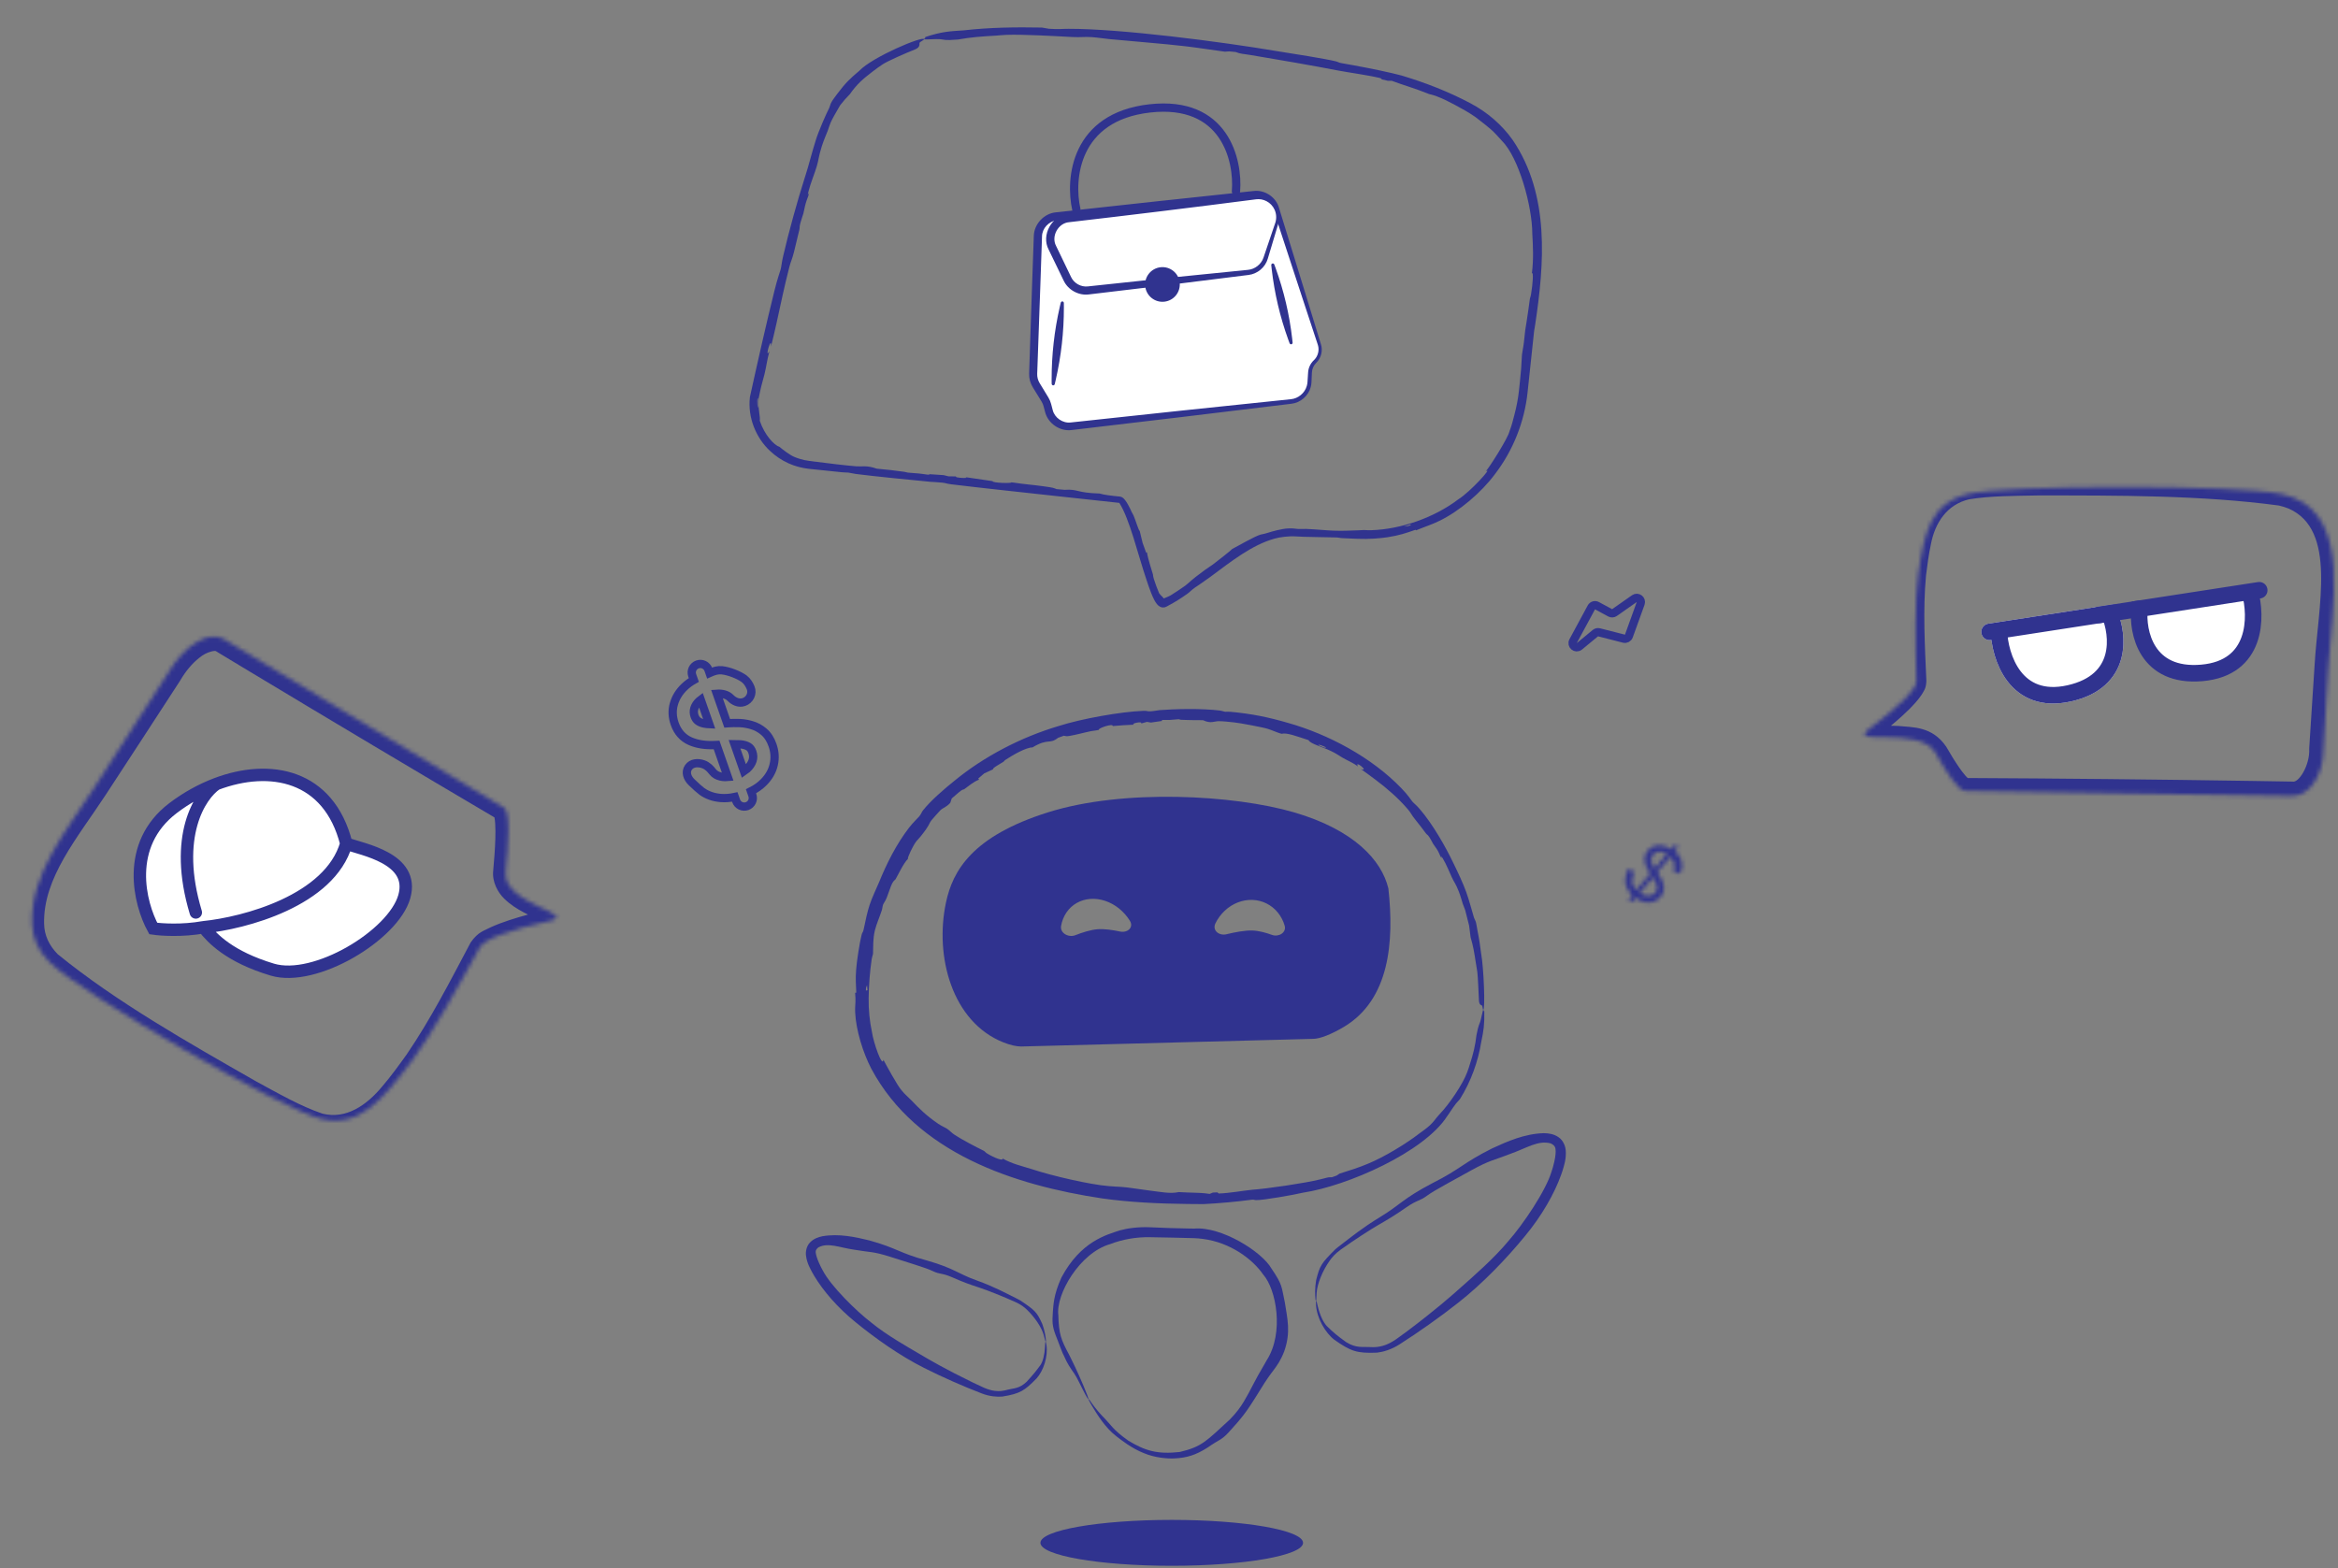 <svg width="565" height="379" viewBox="0 0 565 379" fill="none" xmlns="http://www.w3.org/2000/svg">
<rect x="0" y="0" width="565" height="379" fill="#808080" stroke="none"/>
<path d="M356.694 223.004C356.827 223.505 356.91 224.236 357.032 224.833C357.531 227.342 357.635 228.282 357.943 230.569C358.563 233.944 358.96 244.096 358.431 244.078C358.431 244.078 358.431 244.078 358.431 244.078C358.427 244.078 358.423 244.077 358.419 244.075C358.34 244.04 358.251 243.188 358.156 243.062C358.061 242.937 357.473 243.039 357.4 241.834C357.321 240.089 357.145 235.907 357.012 234.976C356.937 234.344 356.781 233.575 356.658 232.77C356.251 230.179 356.053 228.814 355.383 226.546C355.277 225.602 355.158 224.665 355.025 223.723C354.683 222.534 354.303 220.705 354.075 219.987C353.89 219.399 353.703 219.081 353.501 218.474C353.274 217.794 353.007 216.715 352.539 215.497C351.761 213.5 351.387 213.24 350.855 212.077C350.3 210.872 349.538 208.95 348.668 207.492C348.546 207.316 348.422 207.142 348.298 206.968C348.316 207.13 348.334 207.292 348.351 207.453C347.926 206.72 347.859 206.342 347.475 205.661C347.02 204.861 346.674 204.524 346.353 203.998C346.09 203.568 345.808 202.936 345.443 202.39C344.911 201.598 344.904 201.853 344.594 201.444C344.493 201.263 342.189 198.273 342.033 198.126C341.013 196.865 341.082 196.636 340.249 195.645C337.928 192.911 335.104 190.498 332.475 188.525C331.296 187.635 330.068 186.729 328.862 185.88C331.124 186.692 327.09 183.456 328.19 185.287C326.883 184.288 325.751 183.91 324.418 183.129C323.545 182.623 322.994 182.18 321.706 181.558C319.382 180.429 316.672 179.81 316.224 178.898C313.377 177.973 310.934 177.026 309.71 177.369C308.93 177.199 307.147 176.38 306.285 176.148C305.48 175.861 299.29 174.68 298.248 174.615C297.204 174.484 295.403 174.313 294.534 174.316C293.443 174.315 292.589 174.975 290.714 174.075C289.078 174.076 288.188 174.073 286.998 174.034C286.548 174.021 286.056 174.003 285.469 173.985C285.082 173.973 285.037 173.847 284.811 173.851C284.347 173.861 283.563 173.974 282.749 174.016C281.432 174.084 280.594 173.863 280.778 174.266C279.88 174.384 278.994 174.511 278.119 174.649C277.804 174.593 277.49 174.538 277.177 174.483C276.718 174.61 276.231 174.743 275.764 174.878C276.262 174.212 272.954 174.929 274.077 175.158C272.382 175.225 270.611 175.342 268.904 175.495C269.039 174.743 265.141 176.087 265.564 176.414C265.371 176.453 265.178 176.492 264.986 176.531C263.293 176.695 261.73 177.215 259.701 177.634C257.643 178.072 257.806 177.97 257.097 177.833C256.626 177.996 256.16 178.162 255.698 178.331C253.526 180.036 253.415 178.319 249.512 180.656C247.977 180.652 244.878 182.411 242.924 183.7C242.696 183.848 242.746 183.95 242.448 184.155C241.722 184.642 239.718 185.674 239.98 185.955C239.264 186.27 238.559 186.594 237.857 186.932C237.36 187.343 236.873 187.759 236.397 188.179C236.466 188.272 236.536 188.365 236.605 188.458C235.347 188.855 233.831 190.208 233.019 190.754C232.855 190.863 232.72 190.762 232.223 191.118C231.633 191.539 230.656 192.452 230 192.989C229.878 193.343 229.757 193.701 229.64 194.059C228.609 195.176 227.911 195.22 227.262 195.836C227.129 195.94 225.177 198.131 225.097 198.266C224.325 199.319 224.815 199.244 222.497 202.154C222.091 202.678 221.665 203.031 221.319 203.518C220.677 204.379 219.256 207.249 219.401 207.622C218.41 208.516 216.941 211.625 216.433 212.499C216.273 212.761 216.025 212.721 215.589 213.557C215.232 214.231 214.642 216.122 214.276 217.011C213.878 217.955 213.569 218.238 213.402 218.668C213.245 219.076 213.266 219.508 213.081 220.069C212.499 221.828 211.802 223.373 211.444 224.804C211.438 224.826 211.433 224.848 211.428 224.869C210.93 226.909 211.038 228.824 210.972 230.577C210.873 231.004 210.708 231.414 210.644 231.869C210.221 234.847 209.957 238.054 209.916 241.257C209.876 244.074 210.154 246.848 210.711 249.422C211.071 252 213.238 258.212 213.486 256.161C213.893 256.943 217 262.693 217.93 263.608C218.712 264.582 219.521 265.203 220.196 265.915C222.259 268.05 223.732 269.575 226.747 271.643C227.523 272.169 228.484 272.57 228.942 272.882C229.49 273.258 229.977 273.832 230.715 274.31C232.443 275.459 235.911 277.264 237.71 278.14C238.037 278.304 238.075 278.525 238.53 278.799C240.297 279.871 242.454 280.714 242.291 280.025C244.589 281.317 246.998 281.859 249.32 282.584C254.202 284.21 263.406 286.337 267.912 286.69C270.747 286.942 270.695 286.726 274.828 287.355C275.749 287.488 276.665 287.628 277.785 287.764C280.41 288.084 282.832 288.6 284.857 288.138C285.607 288.188 286.319 288.217 286.998 288.238C288.998 288.299 290.693 288.31 292.341 288.578C292.596 288.47 292.85 288.363 293.103 288.255C293.463 288.241 293.822 288.226 294.18 288.21C294.297 288.301 294.415 288.391 294.533 288.482C297.135 288.404 300.364 287.792 302.545 287.58C306.205 287.332 315.537 285.947 318.911 285.097C320.707 284.699 320.752 284.496 321.873 284.554C322.263 284.415 322.65 284.274 323.035 284.132C323.258 283.982 323.476 283.833 323.702 283.681C325.966 282.977 328.611 282.136 330.69 281.237C334.477 279.676 339.743 276.49 342.966 273.999C343.788 273.391 344.851 272.655 345.583 271.967C346.646 270.954 346.747 270.567 347.989 269.201C350.198 266.916 353.568 261.964 354.591 259.09C354.924 258.258 355.006 257.828 355.203 257.25C356.022 254.782 356.515 252.698 356.802 250.215C357.32 247.592 357.435 247.813 357.704 246.984C357.907 246.378 358.286 244.408 358.396 244.113C358.483 243.911 358.598 244.663 358.694 244.382C358.752 247.713 358.532 249.091 357.976 251.75C357.19 256.645 355.45 261.455 352.793 265.692C352.493 266.041 352.186 266.382 351.872 266.716C351.872 266.716 351.872 266.716 351.872 266.716C350.721 268.238 350.344 268.972 349.72 269.799C344.132 278.523 325.544 286.662 314.918 288.276C312.664 288.82 305.186 290.124 303.579 290.08C303.165 290.083 303.034 289.935 302.596 289.975C298.711 290.486 294.795 290.835 290.875 291.046C289.592 291.04 288.304 291.03 286.998 291.015C280.153 290.935 273.159 290.628 266.368 289.675C245.083 286.47 221.487 278.759 210.551 258.303C208.55 254.451 206.88 249.073 206.665 244.802C206.581 243.403 206.769 242.661 206.728 241.257C206.719 240.889 206.694 240.475 206.648 239.989C206.741 239.967 206.834 239.944 206.927 239.922C206.859 237.936 206.711 236.657 206.892 234.428C207.005 232.548 207.769 227.626 208.203 226.016C208.407 225.175 208.506 225.529 208.687 224.749C208.723 224.594 208.762 224.418 208.804 224.225C209.109 222.752 209.613 220.305 210.155 218.711C210.688 217.069 211.93 214.441 212.443 213.222C214.234 208.821 216.565 204.103 219.686 200.053C220.546 198.925 221.858 197.671 222.139 197.331C222.681 196.665 222.692 196.325 223.05 195.876C224.872 193.547 228.359 190.549 230.613 188.752C237.862 182.786 246.808 178.181 255.689 175.532C261.256 173.726 270.882 172.022 276.239 171.821C277.408 171.758 277.099 171.996 278.061 171.928C279.125 171.856 279.701 171.683 280.206 171.646C281.888 171.523 284.342 171.393 286.998 171.378C290.001 171.354 292.938 171.515 294.7 171.734C295.323 171.81 295.757 172.008 296.125 172.042C296.311 172.059 296.737 171.992 297.347 172.046C302.573 172.539 306.418 173.325 311.376 174.764C320.89 177.467 331.414 182.987 338.673 190.542C340.275 192.174 341.095 193.508 341.312 193.747C341.773 194.272 342.194 194.502 343.112 195.578C346.205 199.156 349.37 204.704 351.279 208.737C352.255 210.714 353.552 213.471 354.288 215.519C354.914 217.146 355.979 221.109 356.212 221.84C356.366 222.282 356.549 222.461 356.694 223.004ZM320.379 180.765C320.782 180.574 317.804 179.588 318.813 180.211C319.044 180.347 320.266 180.802 320.379 180.765ZM209.262 239.425C209.386 239.399 209.51 239.374 209.634 239.348C209.594 238.934 209.559 238.516 209.526 238.101C209.442 238.328 209.358 238.56 209.275 238.791C209.27 239.003 209.265 239.214 209.262 239.425Z" fill="#30338F"/>
<mask id="path-2-inside-1_12688_671" fill="white">
<path d="M463.559 138.804C465.055 128.539 466.55 121.696 475.521 119.414C484.492 117.133 540.859 117.133 551.326 119.414C552.341 119.636 553.265 119.911 554.106 120.235C567.915 125.561 563.558 146.26 562.68 161.034L561.493 181.006C561.493 187.306 558.146 192.412 554.017 192.412L474.924 191.18C473.254 191.18 470.313 186.591 467.711 181.942C464.01 175.33 445.751 180.629 451.812 176.083C459.207 170.537 463.159 166.482 463.102 164.684C462.831 156.17 462.691 144.767 463.559 138.804Z"/>
</mask>
<path d="M475.197 118.142C475.413 118.99 475.629 119.838 475.844 120.686C480.974 119.839 486.776 119.87 492.343 119.757C511.826 119.753 532.161 119.689 550.72 122.19C551.543 122.384 552.333 122.626 553.069 122.924C564.823 128.108 560.133 146.602 559.34 160.836C558.899 167.49 558.467 174.146 558.046 180.801L558.04 181.006C558.247 184.952 555.488 189.305 554.017 188.919L554.071 188.92C550.803 188.864 547.535 188.811 544.267 188.76C521.171 188.4 498.073 188.164 474.973 188.051L474.924 188.05C475.539 188.071 475.701 188.224 475.747 188.239C475.788 188.267 475.72 188.23 475.634 188.158C475.454 188.014 475.187 187.745 474.931 187.45C474.406 186.85 473.863 186.114 473.342 185.355C472.293 183.824 471.292 182.164 470.32 180.481C466.925 175.498 462.228 175.832 458.787 175.474C456.977 175.391 455.211 175.431 453.596 175.42C453.209 175.417 452.818 175.409 452.476 175.388C452.323 175.379 452.15 175.363 452.053 175.351C451.944 175.34 451.863 175.31 452.001 175.362C452.054 175.388 452.239 175.45 452.52 175.691C452.819 175.905 453.325 176.691 453.32 177.359C453.329 178.081 453.154 178.313 453.075 178.488C452.976 178.66 452.959 178.661 452.942 178.684C452.926 178.696 452.982 178.629 453.088 178.535C453.171 178.458 453.287 178.36 453.434 178.246C455.625 176.547 457.774 174.798 459.857 172.885C460.902 171.921 461.923 170.928 462.915 169.801C463.411 169.233 463.897 168.642 464.374 167.927C464.806 167.152 465.453 166.572 465.528 164.607C465.156 156.061 464.665 147.315 465.444 139.079C465.759 136.539 466.083 134.019 466.61 131.615C467.597 126.303 470.552 121.939 475.844 120.686C475.629 119.838 475.413 118.99 475.197 118.142C469.083 119.034 464.368 125.157 463.254 130.788C462.557 133.387 462.109 135.976 461.675 138.53C460.439 147.453 460.625 156.064 460.675 164.761C460.677 164.417 460.708 164.509 460.634 164.626C460.568 164.754 460.449 164.947 460.303 165.148C460.009 165.557 459.624 166.004 459.209 166.444C458.374 167.328 457.423 168.197 456.437 169.047C454.462 170.741 452.35 172.352 450.19 173.92C449.959 174.09 449.745 174.256 449.543 174.426C449.415 174.534 449.29 174.645 449.169 174.761C449.049 174.877 448.93 174.995 448.765 175.189C448.688 175.28 448.611 175.376 448.535 175.482C448.497 175.534 448.459 175.589 448.422 175.647C448.374 175.721 448.321 175.809 448.272 175.9C448.088 176.276 447.845 176.679 447.861 177.63C447.862 178.501 448.483 179.488 448.945 179.838C449.365 180.202 449.789 180.385 450.01 180.473C451.038 180.841 451.496 180.827 452.033 180.894C452.558 180.942 453.02 180.963 453.458 180.981C455.244 181.044 456.869 181.055 458.455 181.174C461.532 181.318 464.762 182.306 465.101 183.402C466.077 185.193 467.088 186.975 468.25 188.76C468.835 189.653 469.451 190.545 470.213 191.464C470.598 191.922 471.019 192.395 471.593 192.896C472.231 193.343 472.731 194.139 474.924 194.309L474.875 194.309C497.967 194.916 521.062 195.399 544.158 195.759C547.426 195.81 550.694 195.858 553.962 195.904L554.017 195.905C558.53 195.853 561.419 192.604 562.863 189.879C564.372 187.022 564.945 183.989 564.945 181.006L564.939 181.211C565.309 174.552 565.669 167.893 566.019 161.233C566.405 154.004 567.465 146.478 567.135 138.619C566.978 131.228 564.319 120.642 555.143 117.547C554.074 117.149 552.998 116.857 551.931 116.639C531.394 114.438 512.079 115.412 492.221 116.303C486.539 116.697 481.017 116.869 475.197 118.142ZM475.844 120.686L475.197 118.142L475.844 120.686Z" fill="#30338F" mask="url(#path-2-inside-1_12688_671)"/>
<mask id="path-4-inside-2_12688_671" fill="white">
<path d="M99.82 256.038C92.293 266.098 86.844 272.555 77.688 270.475C68.531 268.395 19.701 240.237 12.019 232.607C9.088 229.697 7.891 226.622 7.767 223.356C7.302 211.164 16.132 200.701 22.736 190.441L40.6 162.69C44.424 156.059 50.423 152.355 54 154.417L121.769 195.225C123.387 196.158 122.899 203.921 122.198 210.73C121.377 218.704 140.456 220.945 132.626 222.663C122.854 224.807 116.969 227.102 115.927 229.024C110.993 238.121 104.192 250.196 99.82 256.038Z"/>
</mask>
<path d="M77.397 271.755C77.591 270.902 77.784 270.049 77.978 269.195C72.688 267.436 67.156 264.23 61.889 261.379C45.387 251.953 27.99 242.092 13.959 230.654C11.851 228.511 10.696 226.047 10.657 223.246C10.411 212.186 18.701 202.539 25.484 192.21C31.511 183.006 37.517 173.789 43.504 164.559L43.592 164.415C44.835 162.279 46.44 160.324 48.233 158.941C49.973 157.482 52.153 157.127 52.255 157.444L52.198 157.411C54.903 159.045 57.61 160.677 60.318 162.307C80.2 174.279 100.136 186.161 120.127 197.952L120.179 197.982C119.72 197.71 119.541 197.438 119.463 197.323C119.379 197.191 119.376 197.159 119.379 197.165C119.391 197.182 119.447 197.358 119.486 197.554C119.572 197.971 119.632 198.519 119.669 199.088C119.742 200.235 119.737 201.489 119.701 202.74C119.625 205.259 119.426 207.838 119.191 210.42C118.866 213.152 120.346 215.772 121.85 217.212C123.376 218.731 125.003 219.696 126.579 220.543C128.157 221.381 129.746 222.061 131.15 222.715C131.491 222.875 131.83 223.041 132.077 223.176C132.21 223.249 132.306 223.308 132.352 223.339C132.385 223.336 132.373 223.434 132.038 222.935C131.953 222.79 131.861 222.611 131.786 222.329C131.705 222.022 131.678 221.617 131.755 221.237C131.894 220.504 132.347 220.049 132.476 219.94C132.839 219.645 132.827 219.719 132.785 219.726C132.742 219.746 132.623 219.789 132.487 219.829C132.366 219.866 132.213 219.907 132.031 219.95C129.029 220.654 126.055 221.43 123.064 222.414C121.573 222.909 120.077 223.452 118.57 224.137C117.047 224.976 115.569 225.159 113.723 227.828C108.852 237.04 104.01 246.468 98.27 254.879C96.348 257.554 94.433 260.205 92.349 262.629C88.607 267.14 83.653 270.588 77.978 269.195C77.784 270.049 77.591 270.902 77.397 271.755C84.016 273.851 90.943 269.522 94.915 264.944C97.254 262.447 99.322 259.815 101.37 257.198C107.809 248.525 112.899 239.37 118.13 230.219C118.054 230.353 118.134 230.229 118.289 230.114C118.445 229.991 118.669 229.841 118.92 229.696C119.416 229.406 120.026 229.118 120.646 228.858C121.901 228.334 123.27 227.878 124.654 227.465C127.439 226.64 130.311 225.974 133.222 225.376C133.485 225.321 133.733 225.263 133.972 225.2C134.238 225.13 134.538 225.039 134.837 224.924C135.226 224.756 135.545 224.677 136.227 224.107C136.486 223.887 137.098 223.224 137.266 222.309C137.363 221.827 137.331 221.32 137.222 220.909C137.122 220.53 136.992 220.268 136.852 220.031C136.297 219.18 135.952 219.014 135.664 218.775C135.344 218.542 135.139 218.418 134.89 218.271C134.446 218.011 134.029 217.797 133.639 217.601C132.076 216.825 130.672 216.179 129.362 215.439C126.706 214.035 124.829 212.012 125.205 211.039C125.505 208.39 125.771 205.727 125.91 202.987C125.976 201.618 126.016 200.228 125.952 198.749C125.916 198.002 125.863 197.253 125.703 196.364C125.62 195.928 125.516 195.444 125.29 194.852C125.021 194.283 124.826 193.416 123.359 192.468L123.411 192.498C103.638 180.345 83.811 168.282 63.929 156.31C61.221 154.68 58.512 153.051 55.803 151.424L55.746 151.391C50.559 148.821 46.591 151.553 43.974 153.439C41.258 155.572 39.223 158.166 37.608 160.965L37.696 160.821C31.774 170.092 25.871 179.376 19.989 188.673C13.842 198.658 4.421 209.166 4.877 223.467C4.983 227.672 7.188 231.877 10.079 234.561C26.17 246.991 43.018 255.472 60.28 264.438C65.815 267.108 71.128 269.996 77.397 271.755ZM77.978 269.195L77.397 271.755L77.978 269.195Z" fill="#30338F" mask="url(#path-4-inside-2_12688_671)"/>
<path d="M200.964 24.626C201.299 24.031 201.904 23.277 202.379 22.624C204.403 19.936 205.362 19.069 207.655 17.111C210.871 13.736 223.068 8.617 223.317 9.483C223.317 9.483 223.317 9.483 223.317 9.483C223.319 9.49 223.32 9.496 223.319 9.504C223.313 9.64 222.311 10.137 222.213 10.329C222.107 10.526 222.556 11.348 221.133 11.948C219.064 12.74 214.231 14.883 213.269 15.573C212.576 16.003 211.799 16.607 210.984 17.212C208.369 19.206 207.073 20.364 205.373 22.769C204.543 23.602 203.762 24.495 203.032 25.441C202.248 26.774 201.064 28.82 200.699 29.702C200.393 30.418 200.308 30.878 200.015 31.636C199.687 32.486 199.106 33.769 198.597 35.362C197.768 37.978 197.877 38.527 197.402 40.114C197.146 40.974 196.765 42.063 196.349 43.21C195.989 44.199 195.621 45.331 195.362 46.329C195.311 46.593 195.258 46.863 195.205 47.138C195.323 46.965 195.439 46.794 195.556 46.627C195.261 47.707 195.019 48.08 194.729 49.076C194.408 50.188 194.351 50.852 194.145 51.594C193.973 52.218 193.641 53.064 193.429 53.876C193.115 55.081 193.322 54.857 193.179 55.501C193.115 55.76 191.961 60.538 191.898 60.811C191.387 62.855 191.154 62.994 190.732 64.619C189.562 69.144 188.599 73.836 187.665 78.065C187.25 79.948 186.782 81.907 186.318 83.778C186.524 80.686 184.63 87.179 185.955 84.882C185.365 86.951 185.229 88.486 184.746 90.456C184.444 91.686 184.123 92.618 183.722 94.42C183.573 95.093 183.445 95.724 183.317 96.376L183.338 96.248C183.111 98.714 183.801 100.88 183.603 101.685C184.764 105.171 187.083 107.618 188.387 108.024C189.08 108.615 190.99 110.08 191.998 110.456C192.376 110.622 193.862 111.208 195.658 111.425C198.308 111.757 201.394 112.138 202.17 112.226C203.502 112.378 205.836 112.638 206.963 112.717C208.38 112.818 209.42 112.422 211.868 113.281C214.794 113.55 215.832 113.679 218.541 114.042C219.031 114.107 219.078 114.2 219.365 114.232C219.957 114.296 220.97 114.34 222.028 114.447C223.766 114.622 224.738 114.913 224.574 114.612C225.725 114.689 226.875 114.766 228.026 114.843C228.421 114.94 228.817 115.038 229.213 115.135C229.832 115.143 230.451 115.15 231.069 115.158C230.306 115.485 234.642 115.712 233.268 115.328C235.479 115.653 237.69 115.977 239.901 116.301C239.541 116.728 244.77 116.882 244.361 116.584C244.615 116.612 244.869 116.64 245.123 116.668C247.333 117.031 249.387 117.152 252.089 117.528C254.79 117.903 254.531 117.921 255.332 118.222C255.972 118.279 256.611 118.336 257.25 118.393C260.66 118.174 259.959 119.116 265.739 119.291C266.755 119.61 268.654 119.844 270.655 120.026C271.334 120.144 271.587 120.536 271.876 120.866C272.132 121.187 272.353 121.544 272.546 121.881C272.933 122.559 273.249 123.231 273.52 123.838C273.662 124.158 273.734 124.145 273.925 124.582C274.4 125.642 275.226 128.454 275.41 128.288C275.659 129.276 275.896 130.258 276.13 131.246C276.412 132.021 276.693 132.8 276.972 133.575C277.04 133.55 277.107 133.525 277.175 133.501C277.422 135.16 278.276 137.62 278.62 138.85C278.687 139.09 278.609 139.179 278.835 139.936C279.099 140.823 279.704 142.433 280.122 143.41C280.392 143.739 280.672 144.054 280.96 144.311C281.099 144.521 281.235 144.689 281.302 144.752C281.326 144.779 281.325 144.765 281.227 144.741C281.143 144.715 280.937 144.742 280.861 144.802C281.678 144.445 282.239 144.283 282.92 143.893C283.111 143.821 286.255 141.722 286.405 141.579C287.74 140.565 287.216 140.676 291.136 137.795C291.836 137.28 292.449 136.925 293.082 136.458C294.183 135.617 297.523 133.032 297.73 132.717C299.244 131.916 303.258 129.608 304.61 129.225C305.006 129.093 305.135 129.17 306.352 128.794C307.325 128.462 309.926 127.764 311.267 127.733C312.333 127.676 312.878 127.77 313.354 127.822C313.5 127.84 313.639 127.854 313.785 127.862C314.352 127.892 314.879 127.816 315.652 127.846C318.064 127.943 320.243 128.184 322.15 128.261C324.329 128.349 326.314 128.248 328.191 128.183C328.68 128.166 329.159 128.141 329.629 128.115C330.181 128.134 330.737 128.185 331.32 128.16C338.563 127.939 346.574 125.121 352.39 120.713C355.294 118.915 361.001 112.611 359.031 113.931C359.867 113.098 364.417 105.901 364.779 104.261C365.37 102.748 365.64 101.488 365.968 100.262C366.501 98.234 366.834 96.503 367.052 94.582C367.233 92.952 367.415 91.203 367.603 89.036C367.71 87.8 367.717 86.464 367.797 85.734C367.895 84.855 368.13 83.923 368.261 82.784C368.356 81.965 368.468 80.931 368.586 79.816L368.595 79.753C368.684 79.203 368.776 78.632 368.869 78.057C369.207 75.975 369.496 73.834 369.68 72.422C369.742 71.952 369.878 71.801 369.99 71.13C370.437 68.518 370.604 65.555 370.197 66.056C370.625 62.697 370.469 59.565 370.292 56.463C370.282 49.858 367.027 38.115 362.978 34.06C360.623 31.472 360.708 31.497 356.645 28.363C355.921 27.85 355.202 27.377 354.328 26.871C354.063 26.718 353.787 26.561 353.497 26.4C350.57 24.773 347.827 23.272 345.294 22.712C341.828 21.303 338.951 20.528 336.336 19.528C336.237 19.526 336.138 19.524 336.039 19.522C335.816 19.522 335.587 19.521 335.354 19.519C334.916 19.414 334.457 19.306 333.98 19.197C333.855 19.093 333.744 18.992 333.623 18.889C330.409 18.122 326.2 17.584 323.434 17.059C318.834 16.141 306.839 14.047 302.414 13.333C300.052 12.936 299.928 13.079 298.616 12.57C298.086 12.519 297.545 12.467 297.02 12.418C296.683 12.442 296.346 12.467 296.008 12.493C292.98 12.085 289.402 11.524 286.522 11.188C281.261 10.561 273.335 9.964 268.05 9.447C266.722 9.313 265.064 9.05 263.772 8.969C261.868 8.852 261.395 9.062 258.997 8.944C254.872 8.72 247.127 8.276 243.221 8.425C242.047 8.459 241.516 8.568 240.731 8.609C237.341 8.794 234.632 8.989 231.475 9.556C228.017 9.839 228.312 9.552 227.172 9.472C226.362 9.39 223.741 9.581 223.375 9.523C223.094 9.469 223.919 9.009 223.54 8.971C227.625 7.615 229.511 7.557 232.895 7.337C239.205 6.619 245.487 6.542 251.784 6.66C252.346 6.756 252.911 6.854 253.48 6.954C253.48 6.954 253.48 6.954 253.48 6.955C255.907 7.124 256.907 6.956 258.217 6.966C270.704 6.928 295.022 10.065 308.515 12.346C311.451 12.794 320.87 14.301 322.869 14.84C323.368 14.97 323.476 15.122 324.041 15.235C328.198 15.965 332.425 16.757 336.496 17.705C337.232 17.878 337.966 18.06 338.698 18.252C344.367 19.953 350.017 22.131 355.354 24.966C359.392 27.096 362.963 30.161 365.576 33.864C374.566 47.127 373.202 63.75 370.998 78.406C370.907 78.972 370.815 79.538 370.723 80.103L370.731 80.048C370.208 84.976 369.683 89.896 369.156 94.81C368.4 101.99 365.628 108.934 361.244 114.638C358.004 119.012 352.639 123.594 347.818 125.908C345.812 126.877 344.902 127.087 342.202 128.188C342.156 128.145 342.109 128.101 342.063 128.058C339.673 128.895 338.113 129.419 335.291 129.859C333.794 130.098 330.717 130.363 328.111 130.237C326.616 130.177 325.281 130.122 324.514 130.084C323.442 130.032 323.846 129.943 322.845 129.904C321.133 129.839 317.468 129.842 315.105 129.75C314.57 129.729 313.945 129.697 313.282 129.661C311.4 129.527 309.181 129.848 308.046 130.181C302.527 131.702 297.455 135.759 292.402 139.503C291.001 140.545 289.103 141.784 288.657 142.106C287.787 142.744 287.598 143.036 287.011 143.464C285.631 144.466 283.806 145.647 281.838 146.656C281.595 146.786 281.284 146.857 280.997 146.835C280.721 146.816 280.502 146.735 280.313 146.635C279.957 146.436 279.802 146.259 279.631 146.068C279.495 145.911 279.368 145.733 279.259 145.563C279.164 145.415 279.073 145.259 278.984 145.094C278.659 144.49 278.404 143.881 278.179 143.313C277.73 142.167 277.371 141.079 277.066 140.168C274.953 133.956 273.008 125.481 270.49 121.55C265.602 121.027 260.739 120.505 256.003 119.982C248.724 119.179 236.623 117.892 229.912 117.065C228.464 116.887 228.866 116.786 227.649 116.654C226.3 116.508 225.558 116.526 224.927 116.465C220.556 116.047 210.908 115.102 206.798 114.557C206.015 114.453 205.457 114.279 204.987 114.228C204.749 114.202 204.204 114.221 203.456 114.148C200.536 113.863 197.968 113.593 195.453 113.318C192.095 112.938 188.858 111.605 186.048 108.961C182.723 105.853 180.656 100.952 181.218 96.018L181.235 95.916C183.122 87.326 185.139 78.402 187.2 70.078C187.885 67.309 188.573 65.462 188.666 65.073C188.874 64.213 188.86 63.639 189.26 61.893C190.594 56.107 192.73 48.422 194.467 42.988C194.508 42.86 194.55 42.732 194.591 42.604C195.434 40.027 196.284 36.544 197.098 34.032C197.704 31.907 199.868 27.052 200.357 26.161C200.603 25.602 200.602 25.27 200.964 24.626ZM183.166 96.34C183.144 96.31 183.118 96.323 183.098 96.328L183.115 96.224C182.849 96.601 183.137 99.504 183.212 98.221C183.207 97.915 183.213 96.439 183.191 96.232L183.173 96.344C183.17 96.344 183.168 96.342 183.166 96.34ZM340.966 126.941C340.909 126.881 340.852 126.821 340.795 126.761C340.301 126.945 339.804 127.119 339.3 127.283C339.599 127.251 339.897 127.215 340.195 127.176C340.453 127.1 340.709 127.023 340.966 126.941Z" fill="#30338F"/>
<path d="M310.502 314.853C311.074 318.663 312.013 321.994 310.321 326.696C309.46 328.887 308.634 330.019 307.792 331.154C306.901 332.317 306.012 333.527 304.584 335.874C303.77 337.212 302.924 338.53 302.108 339.776C300.145 342.802 297.92 345.069 296.795 346.336C295.142 348.116 294.633 347.924 291.843 349.881C288.954 351.723 286.811 352.367 283.805 352.514C282.309 352.595 279.184 352.416 276.357 351.212C273.495 350.07 271.042 348.145 269.748 347.133C267.081 345.089 265.113 341.843 263.954 339.933C263.596 339.35 263.332 338.863 263.139 338.478C263.058 338.315 263.045 338.224 263.076 338.204C263.076 338.204 263.076 338.204 263.076 338.204C263.116 338.18 263.223 338.267 263.352 338.459C263.975 339.388 264.942 340.72 266.265 342.141C268.807 344.687 268.709 345.386 272.631 348.197C276.721 350.667 279.655 351.561 285.095 350.961C290.483 349.677 291.442 348.386 297.208 343.102C298.819 341.462 299.815 340.048 300.57 338.798C302.319 335.885 303.067 333.924 305.573 329.742C305.764 329.423 305.954 329.089 306.144 328.738C310.358 322.11 308.408 311.626 305.273 308.081C302.642 304.276 297.269 300.299 290.664 299.457C289.968 299.36 289.273 299.3 288.535 299.275C285.204 299.166 281.585 299.118 277.925 299.046C274.588 298.975 271.25 299.57 268.282 300.713C260.925 302.815 255.119 312.857 255.757 317.894C255.866 322.412 256.42 323.839 258.283 327.301L258.294 327.322C258.437 327.609 258.588 327.911 258.749 328.231C259.993 330.709 261.573 334.187 262.743 337.203C263.331 338.721 263.026 338.458 262.256 337.015C261.129 334.904 260.359 333.098 259.647 332.073C258.528 330.461 257.925 329.574 257.176 327.852L257.205 327.908C256.955 327.431 256.712 326.899 256.467 326.255C255.373 323.24 254.597 321.855 254.386 319.941C254.315 318.99 254.354 318.514 254.432 317.079C254.59 315.677 254.503 313.152 256.526 308.749C261.162 300.071 267.35 298.476 270.629 297.392C272.331 296.913 275.019 296.506 277.99 296.645C281.042 296.778 284.415 296.919 287.362 296.946C287.748 296.95 288.161 296.955 288.597 296.962C295.133 296.403 304.964 302.528 307.272 306.638C310.061 310.72 309.649 311.044 310.502 314.853Z" fill="#30338F"/>
<path d="M374.754 276.376C371.705 275.536 368.945 277.508 364.964 278.908C360.871 280.51 360.101 280.381 355.632 282.831C351.223 285.298 346.68 287.669 344.851 289.014C343.013 290.37 342.509 289.992 339.853 291.83C337.206 293.674 335.532 294.683 333.081 296.09C331.322 297.095 327.086 299.827 323.966 302.07C322.76 302.93 321.887 303.912 321.399 304.623C319.612 307.081 318.294 310.388 318.176 312.551C318.122 313.215 318.107 313.741 318.095 314.148C318.09 314.32 318.061 314.402 318.024 314.406C318.024 314.406 318.024 314.406 318.024 314.406C317.978 314.41 317.92 314.291 317.899 314.069C317.794 312.993 317.728 311.358 318.059 309.427C318.942 305.917 319.26 305.389 322.731 301.931C322.971 301.723 323.212 301.528 323.454 301.344C326.844 298.757 329.048 296.905 333.546 294.149C338.37 291.236 338.969 289.759 346.044 286.044C353.159 282.451 353.403 281.182 360.582 277.58C364.203 275.906 368.457 274.023 373.066 273.9C374.216 273.916 375.503 274.078 376.642 274.877C377.796 275.663 378.308 277.091 378.378 278.088C378.533 280.175 377.939 281.808 377.613 282.926C377.509 283.254 377.392 283.599 377.259 283.964C375.657 288.472 372.597 293.875 368.512 298.79C364.173 304.096 358.331 310.228 352.406 314.872C348.248 318.173 342.651 322.129 338.196 324.954C336.257 326.204 334.281 326.769 332.803 326.946C327.793 327.163 326.392 326.562 322.486 323.859C320.274 322.172 318.232 318.637 318.03 315.439C317.941 313.842 318.117 314.214 318.449 315.738C318.986 317.96 319.829 319.671 320.638 320.523C322.319 322.154 323.004 322.744 325.306 324.401C327.763 325.928 329.313 325.488 330.866 325.592C331.558 325.608 331.952 325.661 332.832 325.566C333.687 325.437 335.135 325.253 337.361 323.728C338.116 323.196 338.992 322.564 339.996 321.813C347.118 316.453 350.759 313.21 353.266 310.972C355.77 308.743 361.1 304.136 364.565 299.911C367.952 296.099 373.61 287.797 374.968 283.108C375.088 282.762 375.184 282.455 375.261 282.185C375.829 280.138 375.914 279.203 375.94 278.403C375.896 277.666 376.022 276.964 374.754 276.376Z" fill="#30338F"/>
<path d="M197.793 301.491C200.182 300.259 202.88 301.571 206.501 302.077C210.263 302.733 210.917 302.434 215.145 303.782C219.326 305.154 223.625 306.37 225.408 307.233C227.201 308.103 227.594 307.625 230.17 308.76C232.741 309.903 234.346 310.472 236.69 311.235C238.371 311.78 242.463 313.383 245.51 314.774C246.682 315.304 247.59 315.996 248.119 316.525C250.031 318.333 251.753 320.889 252.235 322.718C252.397 323.274 252.505 323.72 252.589 324.064C252.625 324.21 252.669 324.275 252.706 324.272C252.706 324.272 252.706 324.272 252.706 324.272C252.751 324.267 252.787 324.154 252.768 323.96C252.678 323.021 252.467 321.609 251.872 319.999C250.548 317.115 250.151 316.74 246.591 314.346C246.35 314.208 246.11 314.08 245.871 313.961C242.541 312.306 240.354 311.064 236.029 309.493C231.398 307.846 230.675 306.581 223.968 304.664C217.249 302.858 216.865 301.705 210.102 299.825C206.713 299 202.752 298.115 198.727 298.813C197.73 299.03 196.625 299.395 195.75 300.313C194.858 301.223 194.659 302.592 194.774 303.478C195.008 305.338 195.805 306.636 196.275 307.545C196.42 307.81 196.58 308.087 196.756 308.378C198.896 311.98 202.436 316.102 206.783 319.608C211.412 323.404 217.437 327.693 223.313 330.638C227.443 332.74 232.915 335.153 237.214 336.794C239.1 337.532 240.898 337.672 242.199 337.565C246.542 336.874 247.627 336.119 250.532 333.142C252.149 331.322 253.294 327.927 252.892 325.155C252.682 323.773 252.573 324.127 252.539 325.483C252.442 327.468 252.022 329.072 251.452 329.923C250.248 331.574 249.758 332.162 248.11 333.977C246.302 335.712 244.883 335.533 243.598 335.887C243.018 336.02 242.695 336.142 241.936 336.217C241.192 336.26 239.935 336.352 237.794 335.43C237.059 335.102 236.205 334.707 235.221 334.232C228.239 330.832 224.583 328.672 222.067 327.18C219.554 325.695 214.202 322.695 210.536 319.665C207.006 316.976 200.769 310.86 198.836 307.092C198.677 306.818 198.545 306.574 198.436 306.357C197.62 304.714 197.394 303.953 197.226 303.308C197.132 302.696 196.872 302.194 197.793 301.491Z" fill="#30338F"/>
<path d="M253.253 196.352C271.548 190.591 298.234 192.132 312.715 196.352C327.195 200.573 333.873 207.902 335.514 214.746C336.939 227.579 335.835 241.636 324.732 248.228C321.73 250.011 318.952 251.101 317.336 251.101L246.783 252.95C245.637 252.95 244.143 252.615 242.492 251.959C230.081 247.03 225.823 231.195 228.605 218.135C230.246 210.436 234.958 202.114 253.253 196.352ZM263.475 217.278C262.293 217.368 261.175 217.704 260.186 218.268C259.197 218.833 258.356 219.614 257.71 220.567C257.064 221.52 256.626 222.627 256.422 223.823C256.128 225.546 258.228 226.689 259.869 226.045C261.546 225.387 263.572 224.734 265.26 224.605C266.876 224.483 268.908 224.787 270.655 225.159C272.486 225.549 274.042 224.161 273.049 222.56C272.349 221.433 271.461 220.427 270.436 219.6C269.411 218.774 268.268 218.145 267.074 217.746C265.88 217.347 264.656 217.188 263.475 217.278ZM302.649 217.516C301.46 217.476 300.259 217.685 299.114 218.133C297.97 218.58 296.904 219.257 295.978 220.124C295.053 220.991 294.285 222.032 293.72 223.186C292.895 224.869 294.582 226.257 296.395 225.815C298.418 225.323 300.864 224.853 302.649 224.913C304.209 224.966 305.936 225.446 307.396 225.975C309.018 226.563 310.934 225.401 310.454 223.75C310.11 222.565 309.543 221.479 308.787 220.556C308.031 219.632 307.099 218.889 306.046 218.367C304.993 217.846 303.839 217.556 302.649 217.516Z" fill="#30338F"/>
<path d="M389.11 148.124L385.926 146.404C385.44 146.141 384.833 146.322 384.571 146.808L380.157 154.978C379.635 155.945 380.826 156.924 381.673 156.225L385.542 153.035C385.788 152.831 386.117 152.758 386.426 152.837L392.438 154.375C392.937 154.502 393.452 154.23 393.627 153.745L396.476 145.853C396.807 144.934 395.76 144.134 394.961 144.695L390.16 148.063C389.85 148.281 389.444 148.304 389.11 148.124Z" stroke="#30338F" stroke-width="2" stroke-linecap="round"/>
<ellipse cx="283.163" cy="372.92" rx="31.734" ry="5.546" fill="#30338F"/>
<path d="M168.555 160.598C169.636 160.22 170.819 160.79 171.198 161.871L171.479 162.675C171.616 162.613 171.758 162.549 171.912 162.485C172.644 162.179 173.483 161.914 174.468 162.017L174.467 162.017C175.324 162.102 176.327 162.384 177.236 162.729C178.146 163.075 179.045 163.515 179.686 163.961L179.847 164.077C180.626 164.674 181.067 165.468 181.383 166.206C181.996 167.637 181.166 169.201 179.801 169.679C178.491 170.138 177.263 169.45 176.554 168.714C176.154 168.299 175.645 168.001 174.994 167.832C174.445 167.69 173.859 167.638 173.233 167.686L175.734 174.832L176.058 174.81L176.057 174.81C176.82 174.754 177.673 174.742 178.613 174.772L178.994 174.788C179.88 174.844 180.764 175.004 181.644 175.268C182.725 175.578 183.708 176.115 184.59 176.867C185.533 177.672 186.221 178.776 186.69 180.115C187.239 181.684 187.338 183.267 186.971 184.841C186.609 186.423 185.779 187.842 184.533 189.099C183.697 189.946 182.675 190.663 181.483 191.259L181.814 192.204C182.192 193.285 181.622 194.469 180.541 194.848C179.46 195.226 178.276 194.656 177.897 193.574L177.568 192.633C176.367 192.889 175.21 192.975 174.1 192.879L174.097 192.878C172.411 192.728 170.907 192.203 169.614 191.285L169.61 191.283C169.129 190.937 168.153 190.056 167.125 189.063C166.071 188.044 165.585 186.627 166.376 185.49C167.13 184.404 168.606 184.249 169.974 184.733C170.985 185.091 171.686 185.86 172.185 186.508C172.444 186.843 172.742 187.102 173.083 187.296C173.715 187.64 174.43 187.823 175.25 187.831C175.457 187.83 175.666 187.819 175.876 187.801L173.168 180.062L172.827 180.08L172.825 180.08C170.533 180.197 168.511 179.905 166.8 179.151C164.987 178.353 163.737 176.913 163.046 174.937C162.477 173.311 162.399 171.7 162.852 170.135L162.852 170.134C163.299 168.595 164.14 167.24 165.35 166.074C166.037 165.407 166.812 164.834 167.67 164.351L167.281 163.242C166.903 162.16 167.474 160.977 168.555 160.598ZM179.79 186.422C180.047 186.249 180.285 186.066 180.504 185.87C181.186 185.247 181.626 184.582 181.863 183.877C182.084 183.203 182.077 182.51 181.816 181.763C181.578 181.084 181.234 180.683 180.826 180.45C180.315 180.16 179.69 179.972 178.927 179.912C178.465 179.877 177.988 179.861 177.494 179.862L179.79 186.422ZM169.342 169.13C169.194 169.241 169.055 169.356 168.926 169.476C168.334 170.034 167.967 170.626 167.782 171.249C167.609 171.849 167.626 172.452 167.848 173.086C168.036 173.622 168.3 173.986 168.615 174.234C168.999 174.518 169.432 174.721 169.923 174.839L170.343 174.924C170.697 174.986 171.053 175.022 171.41 175.039L169.342 169.13Z" stroke="#30338F" stroke-width="2"/>
<mask id="path-14-inside-3_12688_671" fill="white">
<path d="M393.836 217.857C393.603 217.659 393.574 217.31 393.772 217.076L404.484 204.448C404.682 204.215 405.031 204.186 405.264 204.384C405.498 204.581 405.526 204.931 405.328 205.164L394.617 217.793C394.419 218.026 394.069 218.055 393.836 217.857ZM404.829 210.964C404.502 210.687 404.458 210.213 404.573 209.801C404.681 209.416 404.676 209.015 404.558 208.599C404.368 207.931 403.954 207.327 403.316 206.785C402.849 206.389 402.375 206.12 401.894 205.977C401.416 205.837 400.965 205.82 400.54 205.924C400.119 206.031 399.762 206.256 399.471 206.6C399.227 206.888 399.084 207.192 399.042 207.513C399.007 207.833 399.038 208.151 399.134 208.469C399.234 208.783 399.363 209.082 399.522 209.368C399.684 209.65 399.841 209.901 399.992 210.119L400.813 211.322C401.025 211.629 401.244 211.99 401.471 212.405C401.7 212.823 401.875 213.276 401.993 213.762C402.118 214.248 402.134 214.751 402.042 215.27C401.95 215.789 401.69 216.301 401.261 216.807C400.767 217.389 400.171 217.789 399.474 218.005C398.78 218.225 398.03 218.232 397.226 218.026C396.424 217.823 395.618 217.377 394.808 216.69C394.053 216.05 393.505 215.37 393.163 214.652C392.825 213.937 392.687 213.223 392.749 212.51C392.774 212.249 392.901 211.621 393.076 210.9C393.374 209.667 394.496 209.768 394.736 211.013C394.811 211.404 394.701 211.8 394.552 212.169C394.446 212.433 394.394 212.702 394.399 212.977C394.412 213.441 394.544 213.89 394.795 214.326C395.051 214.761 395.389 215.156 395.808 215.511C396.295 215.925 396.802 216.215 397.326 216.383C397.854 216.547 398.355 216.58 398.828 216.481C399.305 216.378 399.71 216.13 400.043 215.737C400.347 215.379 400.496 215.005 400.491 214.615C400.486 214.224 400.383 213.823 400.183 213.412C399.982 213.001 399.742 212.586 399.46 212.166L398.484 210.686C397.865 209.745 397.506 208.847 397.407 207.99C397.307 207.133 397.565 206.342 398.181 205.615C398.693 205.012 399.299 204.621 399.999 204.443C400.706 204.264 401.436 204.28 402.19 204.491C402.95 204.701 403.666 205.091 404.339 205.662C405.019 206.239 405.723 206.504 406.04 207.202C406.361 207.896 406.547 209.087 406.493 209.777C406.463 210.184 406.276 210.524 406.037 210.849C405.754 211.232 405.191 211.272 404.829 210.964Z"/>
</mask>
<path d="M404.558 208.599L402.634 209.145L402.634 209.145L404.558 208.599ZM401.894 205.977L402.462 204.06L402.455 204.058L401.894 205.977ZM400.54 205.924L400.064 203.981L400.056 203.983L400.048 203.986L400.54 205.924ZM399.042 207.513L397.059 207.255L397.056 207.274L397.054 207.293L399.042 207.513ZM399.134 208.469L397.221 209.052L397.225 209.063L397.228 209.074L399.134 208.469ZM399.522 209.368L397.775 210.341L397.781 210.352L397.788 210.364L399.522 209.368ZM399.992 210.119L401.644 208.992L401.637 208.982L399.992 210.119ZM400.813 211.322L399.161 212.45L399.168 212.46L400.813 211.322ZM401.471 212.405L399.715 213.362L399.718 213.368L401.471 212.405ZM401.993 213.762L400.05 214.235L400.053 214.248L400.056 214.26L401.993 213.762ZM402.042 215.27L404.011 215.619L404.011 215.619L402.042 215.27ZM399.474 218.005L398.88 216.096L398.87 216.099L399.474 218.005ZM397.226 218.026L397.722 216.088L397.717 216.087L397.226 218.026ZM393.163 214.652L391.355 215.507L391.357 215.511L393.163 214.652ZM392.749 212.51L390.758 212.326L390.757 212.336L392.749 212.51ZM394.399 212.977L392.399 213.008L392.399 213.022L392.4 213.035L394.399 212.977ZM394.795 214.326L393.061 215.323L393.066 215.333L393.072 215.343L394.795 214.326ZM397.326 216.383L396.718 218.288L396.725 218.29L396.732 218.293L397.326 216.383ZM398.828 216.481L399.238 218.438L399.249 218.436L398.828 216.481ZM400.491 214.615L402.491 214.588L402.491 214.588L400.491 214.615ZM400.183 213.412L398.385 214.288L398.385 214.288L400.183 213.412ZM399.46 212.166L397.791 213.267L397.795 213.274L397.799 213.28L399.46 212.166ZM398.484 210.686L396.813 211.785L396.815 211.788L398.484 210.686ZM397.407 207.99L395.42 208.221L395.42 208.221L397.407 207.99ZM399.999 204.443L399.509 202.504L399.506 202.504L399.999 204.443ZM402.19 204.491L401.651 206.417L401.656 206.418L402.19 204.491ZM406.04 207.202L404.22 208.03L404.224 208.04L406.04 207.202ZM406.493 209.777L404.499 209.621L404.498 209.631L406.493 209.777ZM406.037 210.849L404.427 209.662L406.037 210.849ZM393.772 217.076L395.297 218.37L406.009 205.741L404.484 204.448L402.959 203.154L392.247 215.783L393.772 217.076ZM405.328 205.164L403.803 203.87L393.091 216.499L394.617 217.793L396.142 219.086L406.854 206.458L405.328 205.164ZM404.573 209.801L406.499 210.341C406.715 209.571 406.692 208.794 406.482 208.053L404.558 208.599L402.634 209.145C402.649 209.197 402.65 209.227 402.651 209.238C402.651 209.248 402.65 209.254 402.648 209.261L404.573 209.801ZM404.558 208.599L406.482 208.053C406.163 206.931 405.487 206.004 404.61 205.26L403.316 206.785L402.022 208.31C402.422 208.649 402.573 208.932 402.634 209.145L404.558 208.599ZM403.316 206.785L404.61 205.26C403.976 204.723 403.262 204.297 402.462 204.06L401.894 205.977L401.326 207.895C401.488 207.943 401.722 208.055 402.022 208.31L403.316 206.785ZM401.894 205.977L402.455 204.058C401.687 203.833 400.876 203.782 400.064 203.981L400.54 205.924L401.017 207.866C401.055 207.857 401.145 207.842 401.333 207.897L401.894 205.977ZM400.54 205.924L400.048 203.986C399.208 204.199 398.495 204.658 397.945 205.307L399.471 206.6L400.996 207.894C401.008 207.879 401.017 207.871 401.021 207.867C401.026 207.864 401.027 207.863 401.026 207.864C401.025 207.864 401.023 207.865 401.023 207.865C401.022 207.866 401.025 207.864 401.033 207.862L400.54 205.924ZM399.471 206.6L397.945 205.307C397.495 205.838 397.158 206.492 397.059 207.255L399.042 207.513L401.025 207.771C401.018 207.824 401.004 207.867 400.991 207.895C400.979 207.92 400.974 207.92 400.996 207.894L399.471 206.6ZM399.042 207.513L397.054 207.293C396.988 207.892 397.048 208.483 397.221 209.052L399.134 208.469L401.047 207.885C401.027 207.82 401.025 207.774 401.03 207.732L399.042 207.513ZM399.134 208.469L397.228 209.074C397.368 209.515 397.55 209.937 397.775 210.341L399.522 209.368L401.27 208.395C401.176 208.227 401.1 208.05 401.04 207.863L399.134 208.469ZM399.522 209.368L397.788 210.364C397.972 210.684 398.158 210.983 398.347 211.256L399.992 210.119L401.637 208.982C401.524 208.818 401.397 208.617 401.257 208.372L399.522 209.368ZM399.992 210.119L398.34 211.247L399.161 212.45L400.813 211.322L402.465 210.195L401.644 208.992L399.992 210.119ZM400.813 211.322L399.168 212.46C399.331 212.696 399.514 212.994 399.715 213.362L401.471 212.405L403.227 211.448C402.975 210.986 402.719 210.562 402.458 210.185L400.813 211.322ZM401.471 212.405L399.718 213.368C399.859 213.625 399.971 213.911 400.05 214.235L401.993 213.762L403.936 213.289C403.778 212.64 403.542 212.022 403.223 211.442L401.471 212.405ZM401.993 213.762L400.056 214.26C400.106 214.455 400.118 214.668 400.073 214.921L402.042 215.27L404.011 215.619C404.151 214.833 404.13 214.041 403.93 213.264L401.993 213.762ZM402.042 215.27L400.073 214.921C400.057 215.012 399.994 215.209 399.736 215.513L401.261 216.807L402.786 218.1C403.386 217.393 403.844 216.566 404.011 215.619L402.042 215.27ZM401.261 216.807L399.736 215.513C399.476 215.82 399.198 215.997 398.88 216.096L399.474 218.005L400.068 219.915C401.145 219.58 402.058 218.958 402.786 218.1L401.261 216.807ZM399.474 218.005L398.87 216.099C398.581 216.19 398.217 216.215 397.722 216.088L397.226 218.026L396.729 219.963C397.844 220.249 398.979 220.26 400.078 219.912L399.474 218.005ZM397.226 218.026L397.717 216.087C397.283 215.977 396.743 215.709 396.102 215.165L394.808 216.69L393.514 218.215C394.493 219.045 395.565 219.668 396.734 219.964L397.226 218.026ZM394.808 216.69L396.102 215.165C395.511 214.664 395.163 214.201 394.969 213.794L393.163 214.652L391.357 215.511C391.846 216.54 392.595 217.435 393.514 218.215L394.808 216.69ZM393.163 214.652L394.971 213.798C394.769 213.369 394.714 213.008 394.742 212.683L392.749 212.51L390.757 212.336C390.661 213.439 390.882 214.506 391.355 215.507L393.163 214.652ZM392.749 212.51L394.741 212.693C394.74 212.702 394.743 212.67 394.758 212.583C394.771 212.503 394.791 212.4 394.816 212.275C394.867 212.024 394.937 211.712 395.019 211.371L393.076 210.9L391.132 210.429C390.962 211.131 390.797 211.897 390.758 212.326L392.749 212.51ZM394.552 212.169L392.697 211.421C392.495 211.923 392.39 212.457 392.399 213.008L394.399 212.977L396.398 212.945C396.398 212.944 396.398 212.943 396.399 212.942C396.399 212.941 396.401 212.932 396.407 212.917L394.552 212.169ZM394.399 212.977L392.4 213.035C392.424 213.856 392.66 214.625 393.061 215.323L394.795 214.326L396.529 213.329C396.429 213.156 396.401 213.025 396.398 212.918L394.399 212.977ZM394.795 214.326L393.072 215.343C393.452 215.986 393.94 216.549 394.514 217.036L395.808 215.511L397.102 213.986C396.838 213.763 396.651 213.536 396.517 213.309L394.795 214.326ZM395.808 215.511L394.514 217.036C395.171 217.593 395.905 218.028 396.718 218.288L397.326 216.383L397.935 214.478C397.698 214.402 397.42 214.256 397.102 213.986L395.808 215.511ZM397.326 216.383L396.732 218.293C397.538 218.543 398.386 218.616 399.238 218.438L398.828 216.481L398.419 214.523C398.323 214.543 398.17 214.551 397.92 214.473L397.326 216.383ZM398.828 216.481L399.249 218.436C400.182 218.235 400.967 217.74 401.568 217.031L400.043 215.737L398.518 214.444C398.477 214.492 398.452 214.508 398.446 214.512C398.441 214.515 398.432 214.52 398.408 214.525L398.828 216.481ZM400.043 215.737L401.568 217.031C402.118 216.383 402.503 215.555 402.491 214.588L400.491 214.615L398.491 214.641C398.49 214.566 398.505 214.497 398.525 214.448C398.543 214.403 398.552 214.403 398.518 214.444L400.043 215.737ZM400.491 214.615L402.491 214.588C402.481 213.857 402.288 213.167 401.981 212.537L400.183 213.412L398.385 214.288C398.478 214.479 398.49 214.591 398.491 214.641L400.491 214.615ZM400.183 213.412L401.981 212.537C401.737 212.035 401.449 211.54 401.121 211.052L399.46 212.166L397.799 213.28C398.035 213.631 398.228 213.967 398.385 214.288L400.183 213.412ZM399.46 212.166L401.13 211.064L400.153 209.585L398.484 210.686L396.815 211.788L397.791 213.267L399.46 212.166ZM398.484 210.686L400.155 209.588C399.658 208.831 399.448 208.226 399.393 207.759L397.407 207.99L395.42 208.221C395.565 209.467 396.073 210.66 396.813 211.785L398.484 210.686ZM397.407 207.99L399.393 207.759C399.365 207.513 399.407 207.262 399.707 206.909L398.181 205.615L396.656 204.322C395.723 205.421 395.249 206.753 395.42 208.221L397.407 207.99ZM398.181 205.615L399.707 206.909C399.977 206.59 400.234 206.447 400.493 206.381L399.999 204.443L399.506 202.504C398.365 202.795 397.41 203.433 396.656 204.322L398.181 205.615ZM399.999 204.443L400.49 206.381C400.833 206.294 401.208 206.293 401.651 206.417L402.19 204.491L402.729 202.565C401.665 202.267 400.579 202.233 399.509 202.504L399.999 204.443ZM402.19 204.491L401.656 206.418C402.105 206.542 402.568 206.782 403.046 207.187L404.339 205.662L405.633 204.137C404.765 203.401 403.795 202.86 402.723 202.563L402.19 204.491ZM404.339 205.662L403.046 207.187C403.285 207.391 403.515 207.557 403.698 207.685C403.907 207.831 404.009 207.899 404.125 207.986C404.322 208.134 404.265 208.13 404.22 208.03L406.04 207.202L407.861 206.373C407.498 205.576 406.931 205.091 406.526 204.787C406.342 204.649 406.121 204.498 405.996 204.411C405.846 204.305 405.733 204.222 405.633 204.137L404.339 205.662ZM406.04 207.202L404.224 208.04C404.283 208.167 404.371 208.45 404.435 208.825C404.499 209.199 404.509 209.495 404.499 209.621L406.493 209.777L408.487 209.933C408.531 209.369 408.475 208.724 408.379 208.156C408.283 207.59 408.118 206.93 407.856 206.364L406.04 207.202ZM406.493 209.777L404.498 209.631C404.5 209.6 404.506 209.572 404.512 209.549C404.518 209.527 404.523 209.515 404.523 209.515C404.523 209.515 404.517 209.527 404.502 209.553C404.486 209.579 404.462 209.614 404.427 209.662L406.037 210.849L407.646 212.036C407.974 211.592 408.417 210.883 408.487 209.923L406.493 209.777ZM406.037 210.849L404.427 209.662C404.897 209.025 405.687 209.07 406.122 209.439L404.829 210.964L403.535 212.489C404.695 213.474 406.612 213.438 407.646 212.036L406.037 210.849ZM404.573 209.801L402.648 209.261C402.429 210.042 402.358 211.491 403.535 212.489L404.829 210.964L406.122 209.439C406.376 209.654 406.473 209.914 406.503 210.073C406.529 210.217 406.509 210.307 406.499 210.341L404.573 209.801ZM394.736 211.013L392.772 211.392C392.751 211.282 392.765 211.216 392.763 211.226C392.762 211.231 392.758 211.249 392.747 211.284C392.737 211.318 392.72 211.363 392.697 211.421L394.552 212.169L396.407 212.917C396.59 212.462 396.889 211.614 396.7 210.634L394.736 211.013ZM394.617 217.793L393.091 216.499C393.608 215.89 394.521 215.815 395.13 216.332L393.836 217.857L392.542 219.382C393.618 220.294 395.23 220.162 396.142 219.086L394.617 217.793ZM393.076 210.9L395.019 211.371C395.029 211.333 395.002 211.483 394.81 211.667C394.599 211.869 394.232 212.057 393.774 212.022C392.835 211.949 392.736 211.203 392.772 211.392L394.736 211.013L396.7 210.634C396.496 209.579 395.715 208.159 394.081 208.033C392.322 207.898 391.392 209.356 391.132 210.429L393.076 210.9ZM405.264 204.384L403.971 205.909C403.362 205.392 403.287 204.479 403.803 203.87L405.328 205.164L406.854 206.458C407.766 205.382 407.634 203.771 406.558 202.858L405.264 204.384ZM404.484 204.448L406.009 205.741C405.493 206.351 404.58 206.426 403.971 205.909L405.264 204.384L406.558 202.858C405.483 201.946 403.871 202.078 402.959 203.154L404.484 204.448ZM393.772 217.076L392.247 215.783C391.335 216.858 391.467 218.47 392.542 219.382L393.836 217.857L395.13 216.332C395.739 216.848 395.814 217.761 395.297 218.37L393.772 217.076Z" fill="#30338F" mask="url(#path-14-inside-3_12688_671)"/>
<path d="M37.037 224.428C33.757 218.439 30.117 204.236 41.801 195.339C45.023 192.885 48.599 190.89 52.274 189.502C65.256 184.595 79.473 187.247 83.683 203.904C87.499 205.338 100.355 207.407 97.701 216.735C95.048 226.063 76.102 237.461 65.799 234.364C55.496 231.268 51.3 226.847 49.179 224.127C44.045 225.054 38.945 224.714 37.037 224.428Z" fill="white"/>
<path d="M83.683 203.904C87.499 205.338 100.355 207.407 97.701 216.735C95.048 226.063 76.102 237.461 65.799 234.364C55.496 231.268 51.3 226.847 49.179 224.127M83.683 203.904C79.725 217.709 59.031 223.138 49.179 224.127M83.683 203.904C79.473 187.247 65.256 184.595 52.274 189.502M49.179 224.127C44.045 225.054 38.945 224.714 37.037 224.428C33.757 218.439 30.117 204.236 41.801 195.339C45.023 192.885 48.599 190.89 52.274 189.502M52.274 189.502C48.313 192.192 41.778 202.168 47.32 220.552" stroke="#30338F" stroke-width="3" stroke-linecap="round"/>
<path d="M500.066 167.59C513.191 164.644 511.985 153.475 509.741 148.259L483.045 152.38C483.25 158.678 486.941 170.537 500.066 167.59Z" fill="white"/>
<path d="M480.797 152.727L483.045 152.38M483.045 152.38L509.741 148.259C511.985 153.475 513.191 164.644 500.066 167.59C486.941 170.537 483.25 158.678 483.045 152.38Z" stroke="white" stroke-width="4" stroke-linecap="round"/>
<path d="M500.066 167.59C513.191 164.644 511.985 153.475 509.741 148.259L483.045 152.38C483.25 158.678 486.941 170.537 500.066 167.59Z" fill="white"/>
<path d="M480.797 152.727L483.045 152.38M483.045 152.38L509.741 148.259C511.985 153.475 513.191 164.644 500.066 167.59C486.941 170.537 483.25 158.678 483.045 152.38Z" stroke="#30338F" stroke-width="4" stroke-linecap="round"/>
<path d="M532.074 162.65C518.672 163.798 516.454 152.785 517.02 147.135L543.717 143.015C545.42 149.081 545.477 161.502 532.074 162.65Z" fill="white"/>
<path d="M545.965 142.668L543.717 143.015M543.717 143.015L517.02 147.135C516.454 152.785 518.672 163.798 532.074 162.65C545.477 161.502 545.42 149.081 543.717 143.015Z" stroke="#30338F" stroke-width="4" stroke-linecap="round"/>
<path d="M517.047 147.131L507.212 148.649" stroke="#30338F" stroke-width="4" stroke-linecap="round"/>
<path d="M308.38 50.372L318.84 83.281C319.302 84.734 318.898 86.324 317.798 87.38C317.065 88.084 316.627 89.04 316.573 90.055L316.452 92.337C316.323 94.778 314.448 96.767 312.019 97.041L258.87 103.029C256.405 103.307 254.109 101.735 253.476 99.337L253.095 97.897C252.972 97.428 252.78 96.979 252.527 96.565L250.405 93.095C249.894 92.26 249.64 91.293 249.674 90.314L250.821 57.099C250.907 54.621 252.795 52.581 255.258 52.303L303.055 46.918C305.427 46.651 307.657 48.097 308.38 50.372Z" fill="white"/>
<path d="M319.198 83.167C318.959 83.243 318.721 83.319 318.483 83.394C317.347 79.957 316.212 76.52 315.08 73.082C312.612 65.586 310.153 58.088 307.704 50.587C307.116 48.688 305.084 47.403 303.14 47.674C287.221 49.583 271.297 51.45 255.368 53.278C253.447 53.462 251.839 55.209 251.813 57.133C251.68 61.119 251.545 65.105 251.407 69.09C251.163 76.176 250.91 83.262 250.649 90.348C250.619 91.13 250.824 91.92 251.232 92.59C251.936 93.748 252.64 94.907 253.344 96.066C253.644 96.559 253.871 97.095 254.017 97.653C254.142 98.134 254.268 98.615 254.393 99.095C254.845 100.988 256.822 102.359 258.767 102.113C276.491 100.189 294.221 98.315 311.957 96.491C313.717 96.335 315.313 95.014 315.798 93.292C315.891 92.974 315.949 92.644 315.971 92.312C316.019 91.551 316.067 90.791 316.116 90.031C316.182 88.912 316.691 87.832 317.503 87.073C318.486 86.171 318.889 84.685 318.483 83.394C318.721 83.319 318.959 83.243 319.198 83.167C319.724 84.712 319.283 86.542 318.093 87.686C317.45 88.315 317.064 89.189 317.031 90.079C316.998 90.84 316.966 91.602 316.934 92.363C316.916 92.766 316.855 93.168 316.749 93.559C316.202 95.671 314.275 97.35 312.081 97.591C294.384 99.759 276.681 101.877 258.973 103.945C256.152 104.327 253.245 102.356 252.559 99.579C252.43 99.1 252.302 98.62 252.174 98.14C252.072 97.761 251.915 97.398 251.71 97.065C250.999 95.91 250.289 94.755 249.578 93.601C248.969 92.612 248.659 91.442 248.698 90.28C248.927 83.194 249.164 76.107 249.409 69.021C249.546 65.035 249.687 61.05 249.829 57.065C249.878 54.185 252.287 51.592 255.149 51.328C271.084 49.566 287.025 47.844 302.97 46.162C305.619 45.835 308.316 47.618 309.056 50.157C311.387 57.696 313.709 65.238 316.021 72.782C317.082 76.243 318.141 79.705 319.198 83.167ZM318.483 83.394L319.198 83.167L318.483 83.394Z" fill="#30338F"/>
<path d="M305.857 62.395L308.578 53.864C308.927 52.772 308.873 51.592 308.426 50.536C307.598 48.579 305.581 47.399 303.47 47.637L258.253 52.732C254.828 53.117 252.812 56.771 254.31 59.874L257.945 67.403C258.868 69.315 260.898 70.436 263.008 70.198L301.653 65.844C303.612 65.623 305.258 64.273 305.857 62.395Z" fill="white"/>
<path d="M308.221 53.75C308.459 53.826 308.697 53.902 308.936 53.978C308.303 56.098 307.668 58.218 307.032 60.336C306.81 61.077 306.587 61.817 306.364 62.557C305.769 64.603 303.876 66.213 301.723 66.461C288.862 68.101 275.994 69.671 263.117 71.168C260.663 71.484 258.104 70.082 257.05 67.835C256.09 65.855 255.131 63.874 254.174 61.892C253.919 61.364 253.664 60.836 253.41 60.309C251.555 56.809 254.205 52.037 258.143 51.756C273.221 50.106 288.309 48.554 303.409 47.099C304.488 46.99 305.593 47.225 306.528 47.753C307.566 48.333 308.392 49.273 308.829 50.365C309.296 51.513 309.331 52.82 308.936 53.978C308.697 53.902 308.459 53.826 308.221 53.75C308.521 52.747 308.446 51.647 308.023 50.706C307.626 49.809 306.919 49.064 306.058 48.621C305.282 48.217 304.388 48.062 303.53 48.176C288.486 50.117 273.43 51.961 258.363 53.707C255.723 53.909 253.968 57.115 255.21 59.44C255.465 59.967 255.72 60.494 255.975 61.022C256.932 63.004 257.887 64.987 258.84 66.971C259.538 68.475 261.246 69.427 262.898 69.227C275.786 67.823 288.681 66.489 301.584 65.227C303.264 65.084 304.813 63.87 305.35 62.233C305.597 61.501 305.844 60.768 306.091 60.036C306.799 57.94 307.509 55.845 308.221 53.75ZM308.936 53.978L308.221 53.75L308.936 53.978Z" fill="#30338F"/>
<path d="M307.217 64.112C307.208 64.019 307.227 63.922 307.28 63.842C307.332 63.762 307.411 63.706 307.502 63.684C307.593 63.663 307.689 63.678 307.771 63.727C307.854 63.775 307.914 63.853 307.947 63.941C308.062 64.246 308.174 64.551 308.284 64.856C309.276 67.606 310.103 70.394 310.766 73.22C311.43 76.047 311.928 78.912 312.263 81.816C312.3 82.139 312.335 82.462 312.369 82.785C312.378 82.879 312.358 82.975 312.306 83.055C312.254 83.135 312.175 83.192 312.084 83.213C311.993 83.235 311.897 83.219 311.814 83.171C311.732 83.122 311.671 83.045 311.638 82.957C311.524 82.652 311.412 82.347 311.302 82.042C310.31 79.292 309.482 76.504 308.819 73.677C308.156 70.851 307.657 67.985 307.323 65.082C307.285 64.759 307.25 64.436 307.217 64.112Z" fill="#30338F"/>
<path d="M256.343 73.163C256.365 73.072 256.416 72.987 256.492 72.929C256.568 72.871 256.662 72.845 256.755 72.855C256.848 72.865 256.933 72.912 256.995 72.986C257.056 73.059 257.087 73.153 257.088 73.247C257.093 73.578 257.096 73.909 257.097 74.239C257.102 77.216 256.94 80.173 256.611 83.111C256.281 86.05 255.784 88.969 255.119 91.87C255.045 92.193 254.969 92.515 254.891 92.837C254.869 92.928 254.818 93.013 254.742 93.07C254.666 93.128 254.572 93.155 254.479 93.145C254.386 93.134 254.301 93.087 254.239 93.014C254.178 92.941 254.147 92.847 254.146 92.753C254.141 92.422 254.138 92.091 254.137 91.76C254.132 88.784 254.294 85.827 254.623 82.888C254.953 79.95 255.45 77.03 256.115 74.129C256.189 73.807 256.265 73.485 256.343 73.163Z" fill="#30338F"/>
<circle cx="4.187" cy="4.187" r="4.187" transform="matrix(-0.994 0.112 0.112 0.994 284.611 64.126)" fill="#30338F"/>
<path d="M298.684 46.261C299.303 38.723 296.002 24.157 277.847 26.202C259.693 28.247 258.455 43.325 260.106 50.608" stroke="#30338F" stroke-width="2" stroke-linecap="round" stroke-linejoin="round"/>
</svg>
